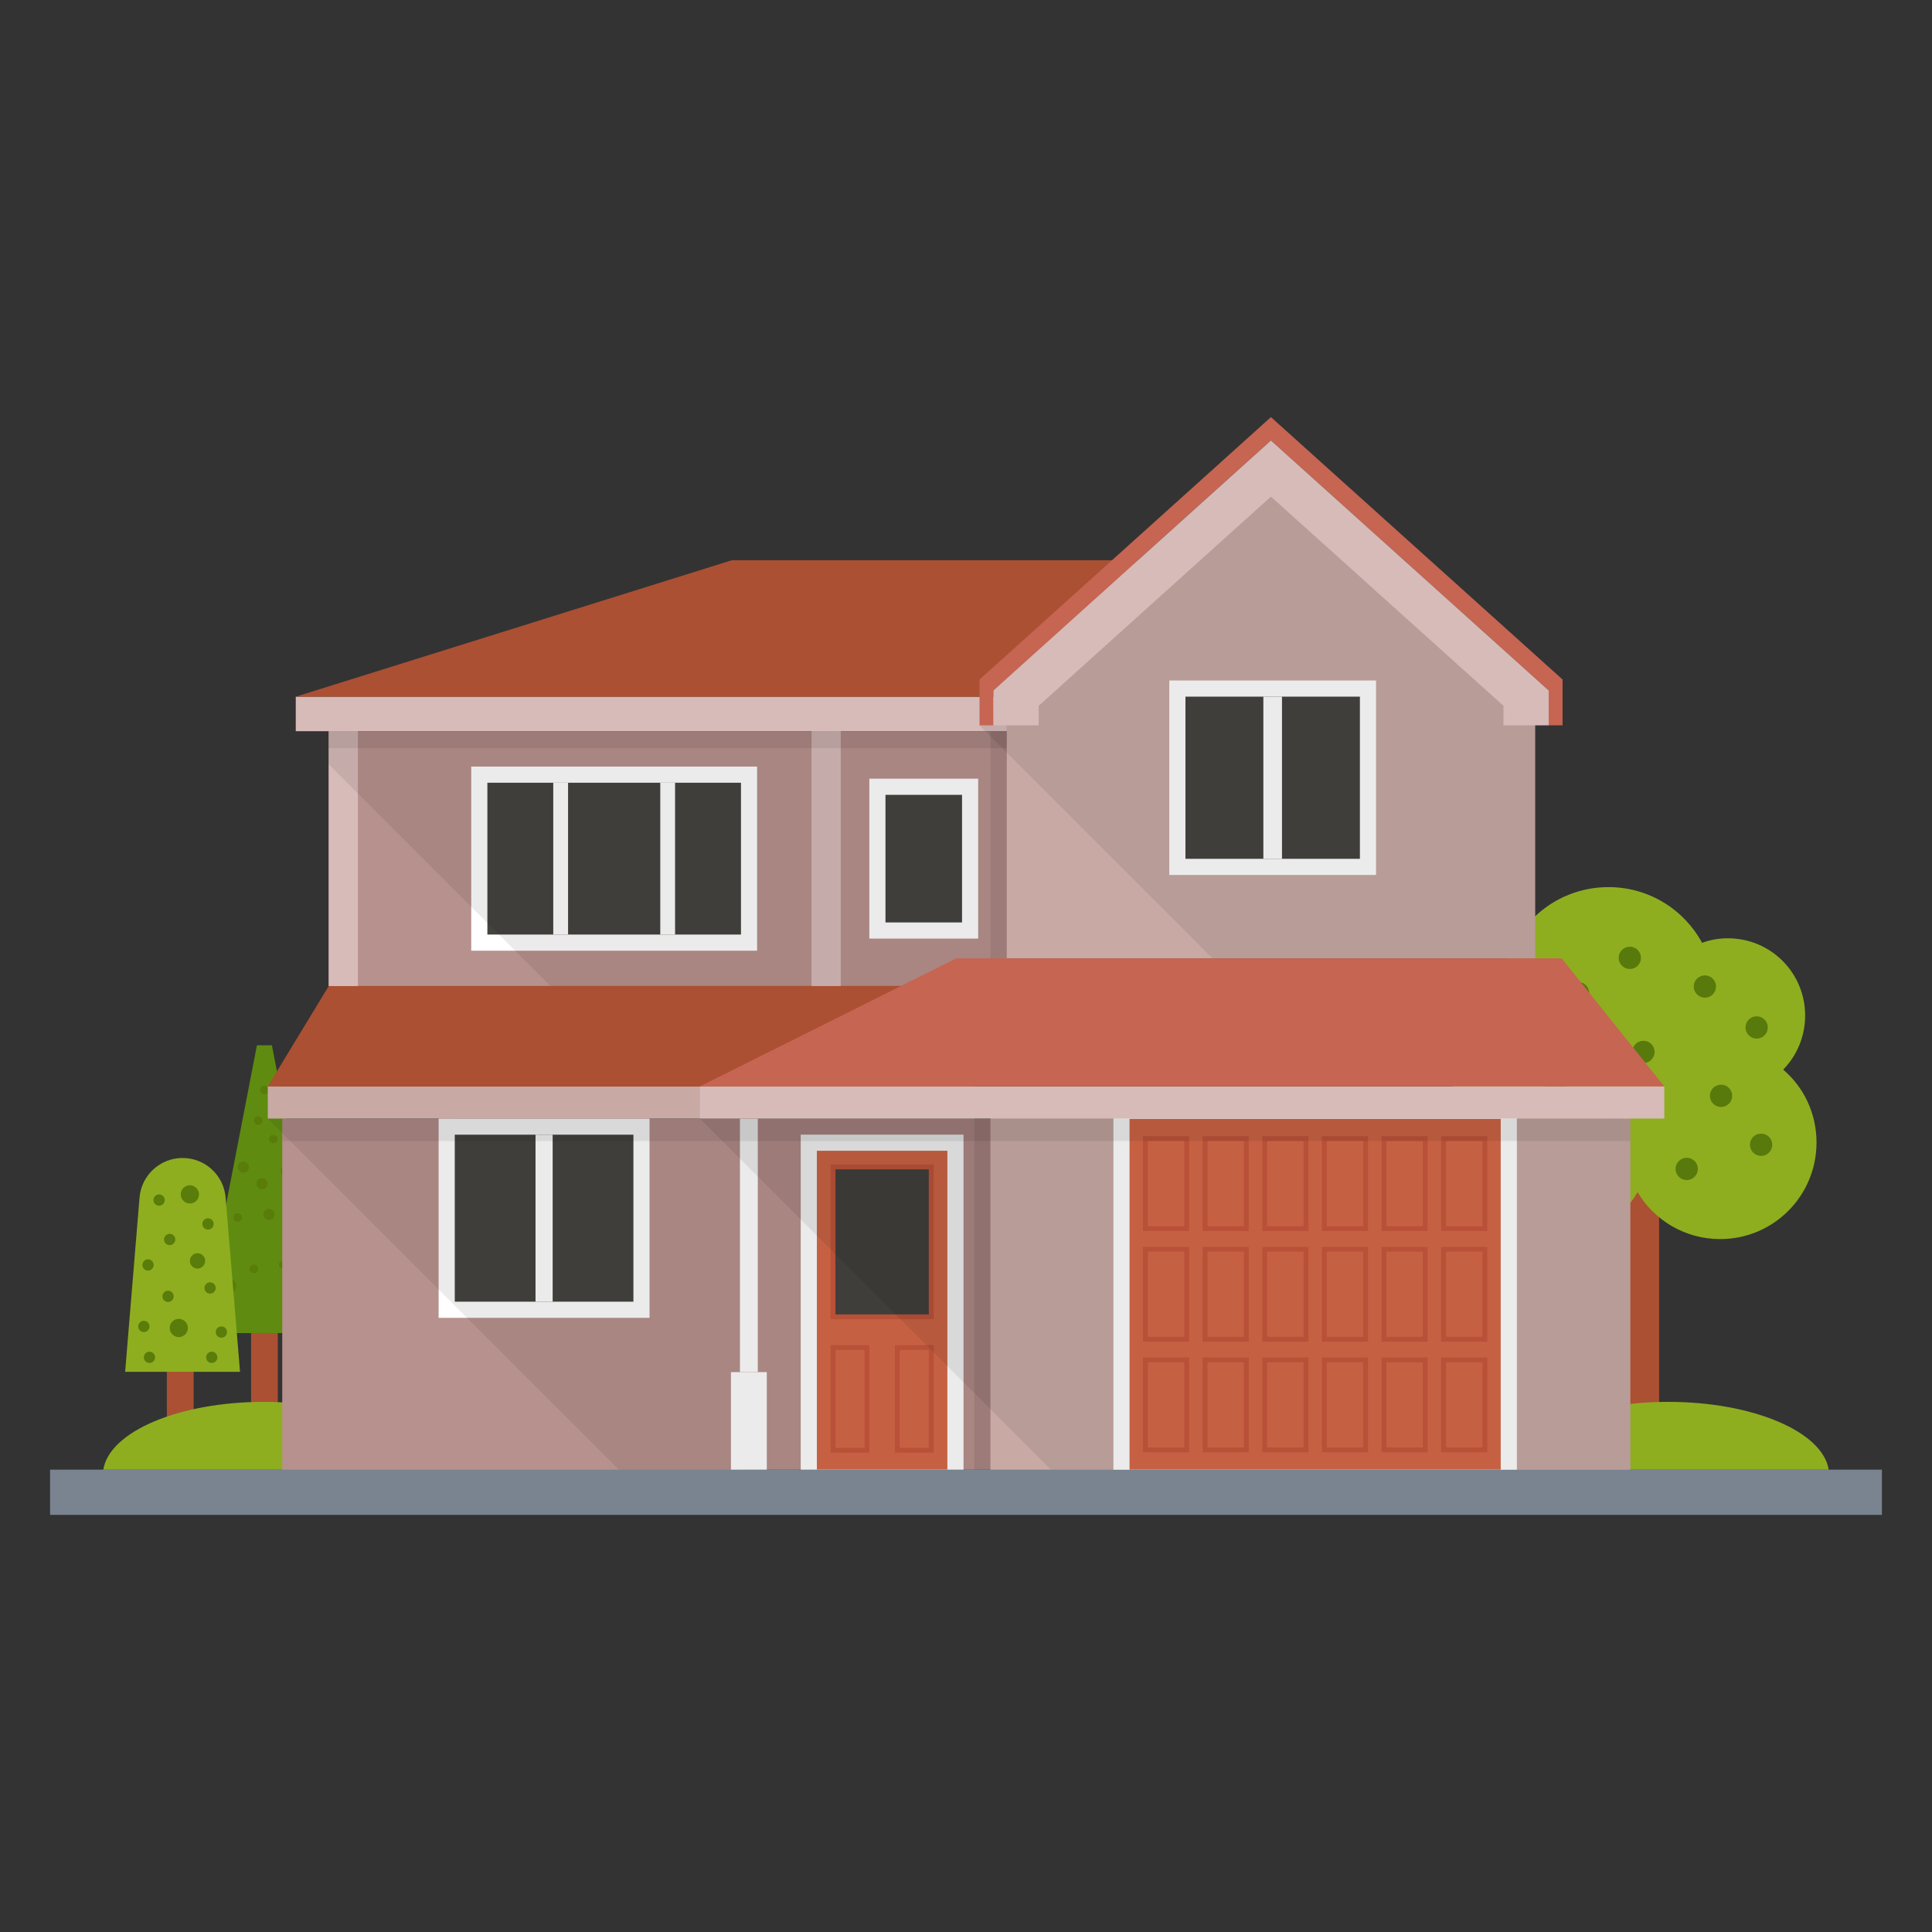 <svg xmlns="http://www.w3.org/2000/svg" enable-background="new 0 0 135 135" viewBox="0 0 135 135"><rect x="0" y="0" width="135" height="135" fill="#333333" stroke="none"/><rect width="128" height="3.16" x="3.5" y="102.693" fill="#7a8490"/><rect width="1.864" height="8.978" x="17.546" y="89.818" fill="#ab5033"/><path fill="#5f8c10" d="M22.896,93.149h-8.835l3.892-20.109c0.587,0,0.459,0,1.046,0
						L22.896,93.149z"/><path fill="#597c0a" d="M19.395 79.597c0 .166-.135.301-.301.301-.167 0-.302-.135-.302-.301s.135-.301.302-.301C19.26 79.296 19.395 79.431 19.395 79.597zM20.699 85.94c0 .166-.135.301-.301.301-.167 0-.302-.135-.302-.301s.135-.301.302-.301C20.564 85.639 20.699 85.774 20.699 85.94zM20.095 88.37c0 .166-.135.301-.301.301-.167 0-.302-.135-.302-.301s.135-.301.302-.301C19.961 88.069 20.095 88.204 20.095 88.37zM21.49 91.683c0 .278-.226.503-.503.503-.28 0-.505-.226-.505-.503s.226-.503.505-.503C21.264 91.18 21.49 91.406 21.49 91.683zM20.397 81.817c0 .215-.174.389-.389.389-.216 0-.391-.174-.391-.389s.174-.389.391-.389C20.222 81.428 20.397 81.602 20.397 81.817zM19.182 84.862c0 .215-.174.389-.389.389-.216 0-.391-.174-.391-.389s.174-.389.391-.389C19.008 84.473 19.182 84.648 19.182 84.862zM17.736 78.302c0 .166.135.301.301.301.167 0 .302-.135.302-.301s-.135-.301-.302-.301C17.871 78.001 17.736 78.136 17.736 78.302zM18.177 76.158c0 .166.135.301.301.301.167 0 .302-.135.302-.301s-.135-.301-.302-.301C18.311 75.857 18.177 75.991 18.177 76.158zM16.308 85.075c0 .166.135.301.301.301.167 0 .302-.135.302-.301s-.135-.301-.302-.301C16.443 84.774 16.308 84.909 16.308 85.075zM17.435 88.671c0 .166.135.301.301.301.167 0 .302-.135.302-.301s-.135-.301-.302-.301C17.57 88.37 17.435 88.505 17.435 88.671zM15.502 89.86c0 .278.226.503.503.503.28 0 .505-.226.505-.503 0-.278-.226-.503-.505-.503C15.728 89.357 15.502 89.582 15.502 89.86zM16.61 81.554c0 .215.174.389.389.389.216 0 .391-.174.391-.389 0-.215-.174-.389-.391-.389C16.784 81.164 16.61 81.339 16.61 81.554zM17.913 82.705c0 .215.174.389.389.389.216 0 .391-.174.391-.389s-.174-.389-.391-.389C18.088 82.316 17.913 82.49 17.913 82.705z"/><rect width="1.872" height="10.863" x="11.659" y="90.584" fill="#ab5033"/><path fill="#8eae1f" d="M16.772,95.858H8.744l1.006-12.173
					c0.128-1.566,1.438-2.77,3.008-2.77c0.783,0,1.506,0.301,2.044,0.797
					c0.539,0.496,0.9,1.19,0.964,1.973L16.772,95.858z"/><path fill="#597c0a" d="M15.074 89.997c0 .218-.177.395-.395.395-.215 0-.392-.177-.392-.395 0-.218.177-.395.392-.395C14.896 89.602 15.074 89.78 15.074 89.997zM14.337 88.106c0 .296-.241.537-.537.537-.292 0-.533-.241-.533-.537s.241-.537.533-.537C14.096 87.569 14.337 87.81 14.337 88.106zM14.929 85.523c0 .218-.177.395-.395.395-.215 0-.392-.177-.392-.395 0-.218.177-.395.392-.395C14.752 85.128 14.929 85.305 14.929 85.523zM13.129 92.793c0 .352-.287.638-.638.638-.347 0-.634-.287-.634-.638s.287-.638.634-.638C12.842 92.154 13.129 92.441 13.129 92.793zM13.903 83.459c0 .352-.287.638-.638.638-.347 0-.634-.287-.634-.638s.287-.638.634-.638C13.617 82.821 13.903 83.108 13.903 83.459zM15.862 93.08c0 .218-.177.395-.395.395-.215 0-.392-.177-.392-.395s.177-.395.392-.395C15.684 92.685 15.862 92.863 15.862 93.08zM15.19 94.845c0 .218-.177.395-.395.395-.215 0-.392-.177-.392-.395 0-.218.177-.395.392-.395C15.013 94.45 15.19 94.627 15.19 94.845zM11.349 90.584c0 .218.177.395.395.395.215 0 .392-.177.392-.395s-.177-.395-.392-.395C11.527 90.188 11.349 90.366 11.349 90.584zM11.462 86.61c0 .218.177.395.395.395.215 0 .392-.177.392-.395 0-.218-.177-.395-.392-.395C11.64 86.215 11.462 86.392 11.462 86.61zM9.951 88.389c0 .218.177.395.395.395.215 0 .392-.177.392-.395 0-.218-.177-.395-.392-.395C10.129 87.994 9.951 88.171 9.951 88.389zM10.724 83.855c0 .218.177.395.395.395.215 0 .392-.177.392-.395 0-.218-.177-.395-.392-.395C10.902 83.459 10.724 83.637 10.724 83.855zM9.658 92.685c0 .218.177.395.395.395.215 0 .392-.177.392-.395 0-.218-.177-.395-.392-.395C9.835 92.29 9.658 92.467 9.658 92.685zM10.051 94.845c0 .218.177.395.395.395.215 0 .392-.177.392-.395 0-.218-.177-.395-.392-.395C10.229 94.45 10.051 94.627 10.051 94.845z"/><rect width="3.746" height="23.101" x="112.185" y="77.012" fill="#ab5033"/><path fill="#8eae1f" d="M126.931,79.831c0,3.73-3.001,6.751-6.731,6.751
						c-2.455,0-4.612-1.314-5.772-3.279c-1.112,1.918-3.193,3.203-5.571,3.203
						c-3.586,0-6.491-2.905-6.491-6.482c0-0.767,0.134-1.515,0.383-2.196
						c-0.968-0.988-1.563-2.32-1.563-3.807c0-2.416,1.592-4.459,3.778-5.149
						c0.288-3.855,3.5-6.885,7.431-6.885c2.829,0,5.283,1.573,6.54,3.893
						c0.566-0.211,1.17-0.316,1.803-0.316c2.992,0,5.398,2.407,5.398,5.399
						c0,1.467-0.585,2.81-1.534,3.778C126.03,75.957,126.931,77.788,126.931,79.831z"/><path fill="#587a0c" d="M109.488 81.677c0 .431-.345.781-.777.781-.431 0-.781-.35-.781-.781 0-.432.35-.777.781-.777C109.143 80.901 109.488 81.246 109.488 81.677zM109.488 76.258c0 .431-.345.781-.777.781-.431 0-.781-.35-.781-.781 0-.432.35-.777.781-.777C109.143 75.481 109.488 75.826 109.488 76.258zM113.597 78.634c0 .431-.345.781-.777.781-.431 0-.781-.35-.781-.781 0-.432.35-.777.781-.777C113.252 77.858 113.597 78.203 113.597 78.634zM115.616 73.502c0 .431-.345.781-.777.781-.431 0-.781-.35-.781-.781 0-.432.35-.777.781-.777C115.271 72.726 115.616 73.071 115.616 73.502zM119.908 68.933c0 .431-.345.781-.777.781-.431 0-.781-.35-.781-.781 0-.432.35-.777.781-.777C119.563 68.157 119.908 68.502 119.908 68.933zM111.046 69.395c0 .431-.345.781-.777.781-.431 0-.781-.35-.781-.781 0-.432.35-.777.781-.777C110.701 68.619 111.046 68.964 111.046 69.395zM123.526 71.793c0 .431-.345.781-.777.781-.431 0-.781-.35-.781-.781 0-.432.35-.777.781-.777C123.181 71.016 123.526 71.361 123.526 71.793zM114.663 66.928c0 .431-.345.781-.777.781-.431 0-.781-.35-.781-.781 0-.432.35-.777.781-.777C114.318 66.152 114.663 66.497 114.663 66.928zM105.645 71.793c0 .431-.345.781-.777.781-.431 0-.781-.35-.781-.781 0-.432.35-.777.781-.777C105.3 71.016 105.645 71.361 105.645 71.793zM123.837 79.989c0 .431-.345.781-.777.781-.431 0-.781-.35-.781-.781 0-.432.35-.777.781-.777C123.492 79.213 123.837 79.558 123.837 79.989zM121.038 76.569c0 .431-.345.781-.777.781-.431 0-.781-.35-.781-.781 0-.432.35-.777.781-.777C120.693 75.792 121.038 76.137 121.038 76.569zM118.639 81.677c0 .431-.345.781-.777.781-.431 0-.781-.35-.781-.781 0-.432.35-.777.781-.777C118.294 80.901 118.639 81.246 118.639 81.677z"/><g><path fill="#8eae1f" d="M127.781 102.693c-.418-2.65-5.277-4.737-11.229-4.737-.96 0-1.884.055-2.762.158-1.943-3.042-8.134-5.263-15.484-5.263-8.93 0-16.139 3.262-16.139 7.305 0 .893.373 1.746 1.024 2.537H127.781zM7.219 102.693c.418-2.65 5.277-4.737 11.229-4.737.96 0 1.884.055 2.762.158 1.943-3.042 8.134-5.263 15.484-5.263 8.93 0 16.139 3.262 16.139 7.305 0 .893-.373 1.746-1.024 2.537H7.219z"/></g><g><rect width="94.195" height="24.531" x="19.722" y="78.162" fill="#b7918d"/><rect width="1.131" height="24.531" x="68.079" y="78.162" opacity=".08"/><rect width="44.693" height="24.545" x="69.21" y="78.147" fill="#c8a9a4"/><rect width="14.739" height="13.927" x="30.648" y="78.158" fill="#fff"/><rect width="12.483" height="11.669" x="31.777" y="79.287" fill="#44433f"/><rect width="1.197" height="11.669" x="37.42" y="79.287" fill="#fff"/><rect width="1.247" height="17.711" x="51.704" y="78.158" fill="#fff"/><rect width="2.506" height="6.813" x="51.075" y="95.877" fill="#fff"/><rect width="11.376" height="23.407" x="55.951" y="79.283" fill="#fff"/><rect width="9.119" height="22.278" x="57.079" y="80.411" fill="#d66948"/><rect width="6.862" height="10.473" x="58.208" y="81.54" fill="#44433f"/><path fill="#c9573d" d="M65.24 92.183h-7.201V81.37h7.201V92.183zM58.378 91.844h6.522V81.709h-6.522V91.844zM60.748 101.509h-2.709v-7.521h2.709V101.509zM58.378 101.169h2.03v-6.842h-2.03V101.169zM65.24 101.509H62.531v-7.521h2.709V101.509zM62.87 101.169h2.03v-6.842h-2.03V101.169z"/><rect width="49.374" height="2.248" x="18.712" y="75.913" fill="#c8a9a4"/><polygon fill="#ab5033" points="68.079 68.901 22.972 68.901 18.707 75.92 68.079 75.92"/><rect width="47.396" height="17.8" x="22.966" y="51.098" fill="#b7918d"/><rect width="1.153" height="17.8" x="69.21" y="51.098" opacity=".08"/><rect width="2.039" height="17.808" x="22.971" y="51.093" fill="#d6bbb9"/><rect width="2.039" height="17.808" x="56.708" y="51.093" fill="#d6bbb9"/><rect width="49.692" height="2.412" x="20.667" y="48.681" fill="#d6bbb9"/><polygon fill="#ab5033" points="83.124 39.146 70.359 48.681 20.667 48.681 51.139 39.146"/><rect width="19.976" height="12.867" x="32.927" y="53.565" fill="#fff"/><rect width="17.72" height="10.609" x="34.056" y="54.694" fill="#44433f"/><rect width="1.034" height="10.609" x="46.137" y="54.694" fill="#fff"/><rect width="1.034" height="10.609" x="38.66" y="54.694" fill="#fff"/><rect width="7.606" height="11.174" x="60.745" y="54.411" fill="#fff"/><rect width="5.35" height="8.916" x="61.873" y="55.54" fill="#44433f"/><polygon points="70.362 51.098 70.362 68.899 38.461 68.899 22.966 53.403 22.966 51.098" opacity=".08"/><rect width="28.192" height="25.642" x="77.8" y="77.052" fill="#fff"/><rect width="25.936" height="24.513" x="78.928" y="78.18" fill="#d66948"/><path fill="#c9573d" d="M103.926 86.02h-3.225v-6.628h3.225V86.02zM101.04 85.681h2.546v-5.949h-2.546V85.681zM99.76 86.02h-3.225v-6.628h3.225V86.02zM96.874 85.681h2.546v-5.949h-2.546V85.681zM95.594 86.02h-3.227v-6.628h3.227V86.02zM92.706 85.681h2.548v-5.949h-2.548V85.681zM91.428 86.02h-3.227v-6.628h3.227V86.02zM88.54 85.681h2.548v-5.949H88.54V85.681zM87.259 86.02h-3.225v-6.628h3.225V86.02zM84.374 85.681h2.546v-5.949h-2.546V85.681zM83.093 86.02h-3.227v-6.628h3.227V86.02zM80.206 85.681h2.548v-5.949h-2.548V85.681zM103.926 93.751h-3.225V87.123h3.225V93.751zM101.04 93.411h2.546v-5.949h-2.546V93.411zM99.76 93.751h-3.225V87.123h3.225V93.751zM96.874 93.411h2.546v-5.949h-2.546V93.411zM95.594 93.751h-3.227V87.123h3.227V93.751zM92.706 93.411h2.548v-5.949h-2.548V93.411zM91.428 93.751h-3.227V87.123h3.227V93.751zM88.54 93.411h2.548v-5.949H88.54V93.411zM87.259 93.751h-3.225V87.123h3.225V93.751zM84.374 93.411h2.546v-5.949h-2.546V93.411zM83.093 93.751h-3.227V87.123h3.227V93.751zM80.206 93.411h2.548v-5.949h-2.548V93.411zM103.926 101.481h-3.225v-6.628h3.225V101.481zM101.04 101.142h2.546v-5.949h-2.546V101.142zM99.76 101.481h-3.225v-6.628h3.225V101.481zM96.874 101.142h2.546v-5.949h-2.546V101.142zM95.594 101.481h-3.227v-6.628h3.227V101.481zM92.706 101.142h2.548v-5.949h-2.548V101.142zM91.428 101.481h-3.227v-6.628h3.227V101.481zM88.54 101.142h2.548v-5.949H88.54V101.142zM87.259 101.481h-3.225v-6.628h3.225V101.481zM84.374 101.142h2.546v-5.949h-2.546V101.142zM83.093 101.481h-3.227v-6.628h3.227V101.481zM80.206 101.142h2.548v-5.949h-2.548V101.142z"/><polygon fill="#c8a9a4" points="107.272 48.011 107.272 66.964 70.348 66.964 70.348 48.011 88.817 31.391 100.954 42.319"/><rect width="14.446" height="13.588" x="81.705" y="47.55" fill="#fff"/><rect width="12.19" height="11.331" x="82.834" y="48.679" fill="#44433f"/><rect width="1.302" height="11.331" x="88.278" y="48.679" fill="#fff"/><polygon points="113.903 78.162 113.903 102.692 73.436 102.692 48.905 78.162" opacity=".08"/><rect width="67.388" height="2.248" x="48.905" y="75.913" fill="#d6bbb9"/><polygon fill="#c66552" points="116.293 75.913 48.905 75.913 66.819 66.964 109.122 66.964"/><polygon points="107.272 48.011 107.272 66.964 84.719 66.964 70.348 52.592 68.442 50.686 70.348 49.192 88.803 34.707 100.954 42.319" opacity=".08"/><polygon fill="#c66552" points="109.186 47.482 109.186 50.683 108.216 50.683 108.216 48.246 88.807 30.778 69.418 48.246 69.418 50.683 68.447 50.683 68.447 47.482 88.807 29.146"/><polygon fill="#d6bbb9" points="108.216 48.246 108.216 50.683 105.057 50.683 105.057 49.32 88.807 34.701 72.577 49.32 72.577 50.683 69.418 50.683 69.418 48.246 88.807 30.778"/><polygon points="69.21 78.147 69.21 102.697 43.24 102.697 19.72 79.176 18.71 78.166 19.72 78.166" opacity=".08"/><rect width="94.195" height="1.57" x="19.722" y="78.162" opacity=".08"/><rect width="47.396" height="1.179" x="22.966" y="51.098" opacity=".08"/></g></svg>